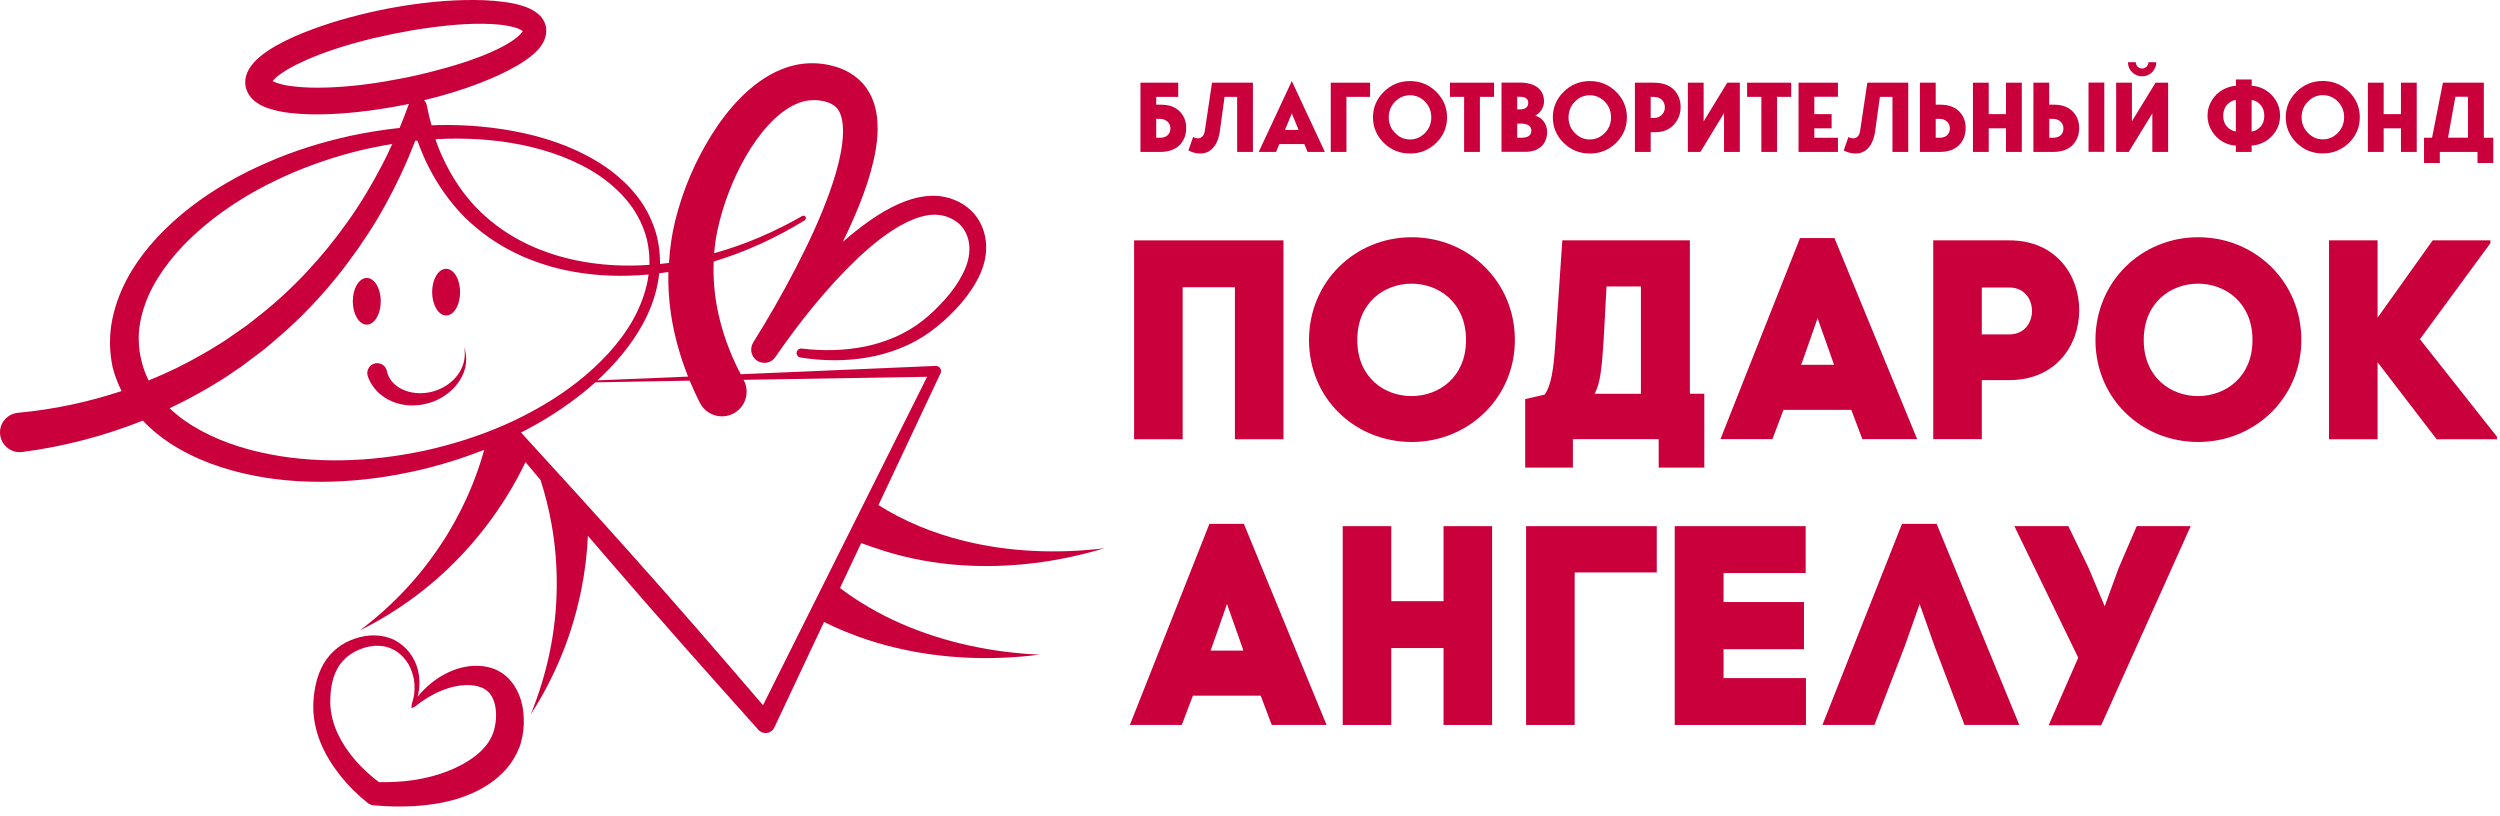 <svg width="193" height="63" viewBox="0 0 193 63" fill="none" xmlns="http://www.w3.org/2000/svg">
<path d="M68.35 42.56C70.231 43.144 72.157 43.486 74.075 43.625C77.912 43.902 81.698 43.392 85.25 42.327C81.566 42.772 77.846 42.611 74.374 41.743C72.019 41.16 69.787 40.24 67.817 38.993L72.602 28.833L72.609 28.826C72.638 28.767 72.653 28.701 72.646 28.636C72.638 28.41 72.449 28.242 72.223 28.249L57.183 28.891C56.315 27.243 55.68 25.47 55.345 23.661C55.133 22.509 55.053 21.349 55.097 20.19C57.577 19.446 59.932 18.352 62.128 17.009C62.215 16.951 62.245 16.834 62.194 16.747C62.142 16.652 62.019 16.623 61.931 16.674C59.787 17.907 57.504 18.891 55.133 19.548C55.184 18.942 55.264 18.337 55.396 17.739C55.819 15.777 56.577 13.815 57.584 12.057C58.094 11.182 58.671 10.357 59.327 9.65C59.976 8.942 60.713 8.359 61.457 8.031C61.829 7.863 62.208 7.768 62.58 7.739C62.959 7.702 63.39 7.753 63.74 7.848C64.097 7.943 64.36 8.104 64.549 8.279C64.732 8.461 64.878 8.731 64.973 9.103C65.155 9.847 65.089 10.853 64.9 11.831C64.71 12.823 64.404 13.829 64.046 14.836C63.331 16.842 62.405 18.811 61.406 20.744C60.399 22.677 59.312 24.581 58.16 26.419L58.145 26.448C57.861 26.907 57.978 27.52 58.43 27.834C58.897 28.154 59.531 28.038 59.852 27.571C61.734 24.85 63.827 22.217 66.198 19.956C67.387 18.84 68.671 17.797 70.064 17.126C70.757 16.798 71.486 16.572 72.172 16.572C72.514 16.594 72.835 16.623 73.164 16.754C73.485 16.878 73.776 17.046 74.024 17.257C74.513 17.695 74.797 18.344 74.834 19.044C74.856 19.395 74.812 19.752 74.725 20.109C74.637 20.459 74.491 20.817 74.316 21.16C73.966 21.853 73.492 22.509 72.952 23.114C72.42 23.712 71.814 24.303 71.187 24.785C69.925 25.769 68.401 26.411 66.803 26.747C65.206 27.068 63.528 27.111 61.895 26.907C61.705 26.885 61.537 27.017 61.501 27.199C61.471 27.389 61.603 27.571 61.792 27.6C63.499 27.87 65.25 27.892 66.964 27.6C68.678 27.301 70.37 26.666 71.814 25.616C72.544 25.091 73.171 24.515 73.784 23.873C74.389 23.231 74.943 22.524 75.381 21.729C75.819 20.948 76.161 19.993 76.132 19.001C76.118 18.016 75.731 16.98 74.972 16.258C74.221 15.543 73.237 15.164 72.215 15.113C71.209 15.084 70.275 15.361 69.436 15.718C68.598 16.083 67.832 16.55 67.102 17.061C66.388 17.564 65.709 18.111 65.06 18.68C65.534 17.717 65.972 16.732 66.38 15.718C66.803 14.646 67.175 13.545 67.445 12.378C67.576 11.794 67.679 11.182 67.73 10.547C67.773 9.912 67.766 9.241 67.62 8.527C67.474 7.819 67.153 7.046 66.585 6.419C66.008 5.791 65.279 5.39 64.579 5.171C63.871 4.953 63.178 4.858 62.456 4.887C61.719 4.909 61.005 5.084 60.363 5.339C59.065 5.864 58.029 6.681 57.154 7.564C56.278 8.454 55.549 9.431 54.914 10.445C53.652 12.48 52.719 14.661 52.135 17.002C51.865 18.082 51.712 19.183 51.647 20.299C51.413 20.328 51.187 20.357 50.954 20.379C50.961 19.701 50.888 19.03 50.742 18.366C50.465 17.235 49.954 16.156 49.254 15.237C48.547 14.318 47.686 13.53 46.745 12.881C44.849 11.59 42.69 10.78 40.487 10.292C38.277 9.803 36.016 9.606 33.762 9.657C33.609 9.657 33.456 9.664 33.31 9.672C33.164 9.154 33.047 8.636 32.945 8.111C32.916 7.965 32.836 7.841 32.733 7.739C34.214 7.381 35.68 6.944 37.117 6.382C38.058 6.017 38.984 5.609 39.889 5.084C40.341 4.821 40.793 4.53 41.231 4.136C41.45 3.931 41.669 3.713 41.865 3.399C41.916 3.319 41.96 3.239 42.004 3.136C42.048 3.042 42.084 2.947 42.114 2.823C42.179 2.604 42.194 2.327 42.143 2.057C42.084 1.794 41.968 1.539 41.822 1.364C41.749 1.262 41.676 1.189 41.596 1.123C41.515 1.043 41.442 0.992 41.37 0.941C41.063 0.729 40.779 0.605 40.494 0.503C39.94 0.314 39.407 0.212 38.89 0.146C37.846 0.007 36.84 -0.015 35.833 0.007C33.82 0.051 31.844 0.306 29.889 0.671C27.941 1.058 26.009 1.561 24.119 2.261C23.171 2.611 22.238 3.005 21.311 3.53C20.852 3.793 20.392 4.085 19.94 4.486C19.714 4.69 19.488 4.923 19.276 5.252C19.225 5.339 19.174 5.419 19.123 5.529C19.079 5.631 19.036 5.733 18.999 5.864C18.926 6.098 18.912 6.404 18.963 6.696C19.028 6.98 19.16 7.257 19.313 7.447C19.393 7.557 19.473 7.629 19.553 7.71C19.634 7.79 19.714 7.848 19.794 7.907C20.115 8.133 20.414 8.257 20.706 8.359C21.275 8.548 21.814 8.651 22.34 8.716C23.39 8.84 24.411 8.848 25.418 8.811C27.431 8.731 29.407 8.454 31.355 8.067C31.428 8.052 31.494 8.038 31.567 8.023C31.567 8.031 31.559 8.038 31.559 8.045L31.552 8.06C31.333 8.672 31.1 9.278 30.852 9.876C29.575 10.015 28.299 10.219 27.037 10.489C24.834 10.977 22.661 11.648 20.582 12.567C18.496 13.472 16.497 14.61 14.674 16.017C12.858 17.433 11.195 19.125 9.991 21.203C9.393 22.246 8.934 23.392 8.678 24.61C8.423 25.828 8.43 27.126 8.7 28.373C8.868 29.001 9.094 29.613 9.386 30.189C6.789 31.05 4.098 31.619 1.384 31.867C1.37 31.867 1.341 31.874 1.326 31.874C0.494 31.984 -0.096 32.75 0.013 33.581C0.122 34.413 0.888 35.004 1.72 34.894C4.907 34.478 8.044 33.661 11.02 32.472C11.647 33.129 12.347 33.705 13.084 34.194C15.097 35.507 17.343 36.273 19.597 36.718C21.858 37.163 24.156 37.272 26.424 37.148C28.693 37.031 30.939 36.659 33.127 36.105C34.572 35.733 35.994 35.273 37.38 34.726C37.183 35.434 36.957 36.141 36.694 36.834C36.125 38.359 35.396 39.832 34.542 41.247C33.674 42.655 32.675 44.004 31.545 45.244C30.414 46.491 29.152 47.636 27.781 48.665C29.32 47.906 30.793 46.995 32.187 45.944C33.58 44.894 34.878 43.698 36.067 42.385C37.248 41.065 38.328 39.628 39.261 38.089C39.736 37.308 40.173 36.506 40.567 35.675C40.954 36.134 41.34 36.593 41.727 37.053C42.084 38.147 42.369 39.278 42.573 40.43C42.865 42.028 42.996 43.669 42.981 45.324C42.96 46.98 42.792 48.643 42.449 50.291C42.114 51.94 41.617 53.574 40.968 55.157C41.902 53.72 42.704 52.181 43.361 50.569C44.025 48.957 44.52 47.264 44.878 45.529C45.148 44.165 45.323 42.772 45.388 41.364C45.841 41.896 46.293 42.421 46.752 42.954C50.655 47.491 54.608 51.947 58.539 56.331L58.554 56.345C58.62 56.418 58.7 56.477 58.787 56.52C59.159 56.696 59.604 56.535 59.779 56.163L63.616 48.016C65.359 48.884 67.183 49.533 69.028 49.978C72.762 50.882 76.585 51.006 80.261 50.539C76.555 50.372 72.916 49.599 69.626 48.169C67.912 47.425 66.293 46.491 64.849 45.397L66.482 41.925C67.081 42.137 67.708 42.363 68.35 42.56ZM50.786 21.823C50.83 21.583 50.866 21.342 50.888 21.101C51.121 21.072 51.362 21.036 51.596 20.999C51.574 22.086 51.639 23.18 51.8 24.252C52.048 25.915 52.507 27.527 53.12 29.073C50.779 29.176 48.445 29.27 46.118 29.365C47.482 28.118 48.7 26.688 49.604 25.055C50.159 24.048 50.574 22.961 50.786 21.823ZM33.776 10.737C35.95 10.627 38.138 10.751 40.268 11.182C42.391 11.619 44.469 12.356 46.256 13.552C47.139 14.158 47.941 14.88 48.59 15.718C49.24 16.557 49.699 17.52 49.954 18.541C50.093 19.161 50.151 19.803 50.137 20.445C48.226 20.583 46.315 20.481 44.455 20.095C43.725 19.942 42.996 19.745 42.296 19.497C41.596 19.249 40.903 18.964 40.246 18.614C38.926 17.928 37.73 17.031 36.716 15.974C35.709 14.909 34.885 13.662 34.258 12.327C34.01 11.816 33.798 11.291 33.616 10.751C33.667 10.744 33.718 10.744 33.776 10.737ZM20.925 6.171C20.917 6.171 20.917 6.163 20.925 6.171V6.171ZM20.968 6.382C20.961 6.389 20.961 6.389 20.968 6.382V6.382ZM30.939 6.069C29.079 6.433 27.19 6.689 25.316 6.754C24.382 6.791 23.448 6.769 22.573 6.659C22.136 6.608 21.712 6.521 21.362 6.397C21.238 6.353 21.129 6.302 21.049 6.258C21.107 6.185 21.195 6.098 21.289 6.003C21.567 5.762 21.924 5.514 22.311 5.295C23.084 4.858 23.937 4.486 24.812 4.158C26.57 3.501 28.408 3.012 30.268 2.633C31.202 2.443 32.135 2.276 33.069 2.152C34.01 2.02 34.951 1.918 35.885 1.867C36.818 1.816 37.759 1.816 38.649 1.911C39.094 1.962 39.524 2.05 39.889 2.166C40.064 2.225 40.224 2.305 40.319 2.371C40.334 2.378 40.348 2.392 40.356 2.4C40.348 2.414 40.341 2.429 40.334 2.443C40.275 2.538 40.151 2.67 40.013 2.794C39.721 3.049 39.356 3.29 38.962 3.508C38.175 3.939 37.307 4.296 36.424 4.61C35.542 4.923 34.63 5.193 33.718 5.427C32.799 5.682 31.873 5.886 30.939 6.069ZM11.472 29.373C11.224 28.869 11.034 28.344 10.91 27.804C10.691 26.893 10.64 25.93 10.808 24.967C10.976 24.012 11.311 23.063 11.785 22.159C12.748 20.357 14.185 18.767 15.812 17.411C17.445 16.054 19.284 14.894 21.231 13.961C23.171 13.012 25.228 12.283 27.329 11.729C28.306 11.481 29.291 11.276 30.283 11.116C30.035 11.663 29.779 12.203 29.502 12.728C28.715 14.245 27.839 15.718 26.847 17.104C24.878 19.883 22.544 22.4 19.874 24.478C19.539 24.734 19.218 25.011 18.868 25.252L17.825 25.974L17.307 26.331L16.767 26.666C16.41 26.893 16.052 27.119 15.68 27.316C14.331 28.103 12.916 28.789 11.472 29.373ZM39.006 32.779C37.015 33.661 34.929 34.31 32.806 34.785C30.677 35.237 28.518 35.507 26.351 35.536C24.192 35.572 22.033 35.368 19.962 34.887C17.898 34.405 15.899 33.625 14.229 32.451C13.828 32.166 13.448 31.852 13.098 31.517C14.426 30.89 15.71 30.189 16.95 29.416C17.336 29.183 17.708 28.928 18.08 28.672L18.642 28.293L19.181 27.885L20.261 27.075C20.618 26.798 20.954 26.499 21.297 26.207C24.054 23.88 26.41 21.123 28.364 18.125C29.349 16.63 30.203 15.055 30.961 13.443C31.355 12.597 31.72 11.736 32.055 10.868C32.114 10.861 32.165 10.853 32.223 10.853C32.471 11.546 32.755 12.232 33.091 12.888C33.813 14.311 34.747 15.638 35.877 16.776C37.022 17.899 38.343 18.833 39.772 19.526C40.487 19.883 41.224 20.168 41.975 20.408C42.726 20.656 43.499 20.839 44.273 20.977C46.191 21.32 48.145 21.371 50.071 21.189C50.049 21.349 50.027 21.51 49.998 21.67C49.794 22.706 49.407 23.712 48.889 24.653C47.832 26.528 46.3 28.118 44.608 29.46C42.894 30.809 40.99 31.896 39.006 32.779ZM58.904 54.442C55.469 50.43 52.055 46.491 48.59 42.618C45.833 39.533 43.04 36.469 40.224 33.392C41.982 32.502 43.653 31.43 45.184 30.182C45.447 29.971 45.702 29.745 45.95 29.518C48.386 29.467 50.822 29.424 53.244 29.387C53.485 29.971 53.747 30.54 54.032 31.101L54.039 31.108C54.046 31.123 54.054 31.145 54.068 31.16C54.579 32.079 55.739 32.414 56.657 31.904C57.577 31.393 57.912 30.241 57.401 29.322L71.573 29.088L58.904 54.442Z" fill="#CA003C"/>
<path d="M35.213 29.096C34.703 29.708 33.98 30.102 33.236 30.27C32.485 30.43 31.705 30.365 31.07 30.066C30.428 29.767 29.983 29.234 29.874 28.665C29.867 28.621 29.852 28.578 29.838 28.534C29.692 28.14 29.247 27.936 28.853 28.082C28.459 28.227 28.255 28.672 28.401 29.066L28.415 29.11C28.612 29.628 28.94 30.08 29.342 30.423C29.743 30.766 30.202 30.999 30.676 31.138C31.625 31.415 32.602 31.32 33.463 30.999C34.316 30.664 35.06 30.08 35.527 29.314C35.994 28.563 36.139 27.608 35.826 26.82C36.016 27.644 35.724 28.49 35.213 29.096Z" fill="#CA003C"/>
<path d="M40.092 53.698C39.866 53.114 39.494 52.531 38.947 52.1C38.4 51.663 37.743 51.466 37.138 51.415C35.913 51.312 34.826 51.721 33.921 52.283C33.469 52.574 33.061 52.903 32.696 53.275C32.535 53.442 32.382 53.61 32.236 53.792C32.258 53.719 32.273 53.647 32.295 53.574C32.317 53.457 32.339 53.333 32.353 53.209C32.411 52.72 32.382 52.224 32.266 51.736C32.032 50.766 31.376 49.876 30.427 49.401C29.961 49.168 29.428 49.059 28.91 49.051C28.392 49.044 27.875 49.139 27.386 49.307C26.897 49.474 26.43 49.708 26.015 50.051C25.599 50.379 25.234 50.802 24.972 51.261C24.439 52.195 24.25 53.231 24.191 54.23C24.14 55.273 24.344 56.316 24.724 57.272C25.103 58.227 25.65 59.088 26.27 59.876C26.897 60.663 27.598 61.364 28.4 61.998C28.517 62.093 28.662 62.151 28.823 62.166L28.874 62.173C29.902 62.268 30.945 62.29 31.996 62.231C33.046 62.166 34.104 62.013 35.147 61.714C36.19 61.407 37.225 60.955 38.152 60.24C38.611 59.876 39.049 59.46 39.406 58.964C39.764 58.461 40.063 57.892 40.23 57.279C40.391 56.673 40.457 56.083 40.435 55.485C40.42 54.879 40.325 54.281 40.092 53.698ZM38.064 56.601C37.59 57.935 36.109 58.949 34.454 59.577C32.856 60.182 31.055 60.423 29.253 60.379C27.948 59.401 26.781 58.125 26.095 56.681C25.73 55.915 25.511 55.091 25.497 54.259C25.49 53.391 25.599 52.531 25.956 51.794C26.299 51.057 26.919 50.496 27.707 50.16C28.48 49.825 29.37 49.73 30.143 50.043C30.916 50.35 31.536 51.05 31.806 51.889C31.952 52.304 32.018 52.749 32.003 53.202C32.003 53.311 31.988 53.428 31.981 53.537C31.967 53.647 31.945 53.756 31.923 53.873L31.835 54.201C31.813 54.274 31.784 54.361 31.777 54.449C31.77 54.536 31.77 54.609 31.762 54.668C31.813 54.646 31.901 54.624 31.996 54.573C32.039 54.551 32.083 54.515 32.12 54.485C32.163 54.449 32.171 54.442 32.2 54.42C32.295 54.347 32.397 54.274 32.499 54.201C32.696 54.062 32.9 53.931 33.104 53.807C33.52 53.566 33.936 53.355 34.373 53.209C35.227 52.895 36.153 52.793 36.89 52.983C37.656 53.187 38.006 53.639 38.196 54.347C38.371 55.032 38.312 55.908 38.064 56.601Z" fill="#CA003C"/>
<path d="M29.395 23.261C29.395 22.269 28.914 21.459 28.316 21.459C27.718 21.459 27.236 22.261 27.236 23.261C27.236 24.26 27.718 25.062 28.316 25.062C28.914 25.055 29.395 24.253 29.395 23.261Z" fill="#CA003C"/>
<path d="M34.441 24.355C35.039 24.355 35.52 23.552 35.52 22.553C35.52 21.561 35.039 20.751 34.441 20.751C33.843 20.751 33.361 21.554 33.361 22.553C33.361 23.545 33.85 24.355 34.441 24.355Z" fill="#CA003C"/>
<path d="M91.055 11.211C91.398 10.868 91.573 10.423 91.573 9.876C91.573 9.358 91.405 8.935 91.063 8.593C90.72 8.25 90.246 8.082 89.626 8.082H89.261V7.477H90.96V6.383H88.043V11.729H89.56C90.209 11.729 90.705 11.554 91.055 11.211ZM89.261 10.635V9.176H89.56C89.983 9.176 90.355 9.461 90.355 9.906C90.355 10.394 90.005 10.635 89.56 10.635H89.261Z" fill="#CA003C"/>
<path d="M94.173 10.117L94.538 7.477H95.508V11.729H96.726V6.383H93.568L93.006 10.139C92.94 10.606 92.568 10.825 92.109 10.577L91.744 11.612C92.043 11.773 92.342 11.853 92.663 11.853C93.444 11.853 94.02 11.248 94.173 10.117Z" fill="#CA003C"/>
<path d="M98.764 11.124H100.697L100.945 11.729H102.28L99.727 6.259L97.174 11.729H98.509L98.764 11.124ZM99.727 8.753L100.252 10.03H99.201L99.727 8.753Z" fill="#CA003C"/>
<path d="M103.945 7.477H105.769V6.383H102.734V11.729H103.945V7.477Z" fill="#CA003C"/>
<path d="M108.853 11.853C109.641 11.853 110.319 11.576 110.874 11.036C111.428 10.489 111.713 9.826 111.713 9.06C111.713 8.294 111.428 7.63 110.874 7.083C110.319 6.536 109.641 6.259 108.853 6.259C108.066 6.259 107.387 6.536 106.833 7.083C106.279 7.63 105.994 8.294 105.994 9.06C105.994 9.826 106.279 10.489 106.833 11.036C107.387 11.576 108.066 11.853 108.853 11.853ZM107.701 7.849C108.022 7.521 108.408 7.353 108.853 7.353C109.298 7.353 109.692 7.521 110.013 7.849C110.334 8.184 110.494 8.586 110.494 9.06C110.494 9.534 110.334 9.935 110.013 10.263C109.685 10.599 109.298 10.766 108.853 10.766C108.408 10.766 108.015 10.599 107.701 10.263C107.373 9.935 107.212 9.534 107.212 9.06C107.212 8.586 107.373 8.177 107.701 7.849Z" fill="#CA003C"/>
<path d="M113.03 11.729H114.248V7.477H115.342V6.383H111.936V7.477H113.03V11.729Z" fill="#CA003C"/>
<path d="M119.439 10.19C119.439 9.606 119.096 9.103 118.52 8.921C118.892 8.746 119.198 8.315 119.198 7.834C119.198 6.893 118.498 6.375 117.316 6.375H115.916V11.721H117.754C118.812 11.729 119.439 11.101 119.439 10.19ZM117.127 7.469H117.309C117.754 7.469 117.98 7.622 117.98 7.929C117.98 8.271 117.761 8.446 117.309 8.446H117.127V7.469ZM117.127 10.635V9.541H117.433C117.944 9.541 118.221 9.745 118.221 10.088C118.221 10.452 117.958 10.635 117.433 10.635H117.127Z" fill="#CA003C"/>
<path d="M122.738 11.853C123.526 11.853 124.204 11.576 124.759 11.036C125.313 10.489 125.597 9.826 125.597 9.06C125.597 8.294 125.313 7.63 124.759 7.083C124.204 6.536 123.526 6.259 122.738 6.259C121.95 6.259 121.272 6.536 120.718 7.083C120.163 7.63 119.879 8.294 119.879 9.06C119.879 9.826 120.163 10.489 120.718 11.036C121.272 11.576 121.943 11.853 122.738 11.853ZM121.578 7.849C121.899 7.521 122.286 7.353 122.731 7.353C123.176 7.353 123.57 7.521 123.891 7.849C124.211 8.184 124.372 8.586 124.372 9.06C124.372 9.534 124.211 9.935 123.891 10.263C123.562 10.599 123.176 10.766 122.731 10.766C122.286 10.766 121.892 10.599 121.578 10.263C121.25 9.935 121.09 9.534 121.09 9.06C121.097 8.586 121.25 8.177 121.578 7.849Z" fill="#CA003C"/>
<path d="M127.433 10.205H127.783C128.381 10.205 128.863 10.015 129.22 9.628C129.57 9.242 129.745 8.782 129.745 8.264C129.745 7.725 129.57 7.28 129.22 6.922C128.863 6.565 128.345 6.383 127.659 6.383H126.215V11.729H127.433V10.205V10.205ZM127.433 7.477H127.652C128.177 7.477 128.527 7.79 128.527 8.294C128.527 8.76 128.17 9.111 127.652 9.111H127.433V7.477Z" fill="#CA003C"/>
<path d="M133.096 8.731V11.729H134.314V6.383H133.344L131.521 9.373V6.383H130.303V11.729H131.273L133.096 8.731Z" fill="#CA003C"/>
<path d="M135.978 11.729H137.189V7.477H138.283V6.383H134.877V7.477H135.978V11.729Z" fill="#CA003C"/>
<path d="M141.889 10.635H140.066V9.906H141.401V8.811H140.066V7.469H141.889V6.383H138.848V11.729H141.889V10.635Z" fill="#CA003C"/>
<path d="M144.763 10.117L145.128 7.477H146.098V11.729H147.316V6.383H144.157L143.596 10.139C143.53 10.606 143.158 10.825 142.699 10.577L142.334 11.612C142.633 11.773 142.932 11.853 143.253 11.853C144.033 11.853 144.61 11.248 144.763 10.117Z" fill="#CA003C"/>
<path d="M151.231 11.211C151.574 10.868 151.749 10.423 151.749 9.876C151.749 9.358 151.581 8.935 151.238 8.593C150.896 8.25 150.414 8.082 149.802 8.082H149.437V6.383H148.219V11.729H149.736C150.392 11.729 150.881 11.554 151.231 11.211ZM149.437 10.635V9.176H149.736C150.159 9.176 150.531 9.461 150.531 9.906C150.531 10.394 150.181 10.635 149.736 10.635H149.437Z" fill="#CA003C"/>
<path d="M153.529 9.906H154.863V11.729H156.082V6.383H154.863V8.811H153.529V6.383H152.311V11.729H153.529V9.906Z" fill="#CA003C"/>
<path d="M159.991 11.211C160.334 10.868 160.509 10.423 160.509 9.876C160.509 9.358 160.341 8.935 159.998 8.593C159.655 8.25 159.181 8.082 158.561 8.082H158.197V6.383H156.979V11.729H158.496C159.152 11.729 159.648 11.554 159.991 11.211ZM158.204 10.635V9.176H158.503C158.926 9.176 159.298 9.461 159.298 9.906C159.298 10.394 158.948 10.635 158.503 10.635H158.204Z" fill="#CA003C"/>
<path d="M162.452 6.375H161.234V11.721H162.452V6.375Z" fill="#CA003C"/>
<path d="M166.161 8.753V11.729H167.379V6.383H166.409L164.585 9.358V6.383H163.367V11.729H164.337L166.161 8.753Z" fill="#CA003C"/>
<path d="M165.372 5.894C165.678 5.894 165.933 5.784 166.145 5.573C166.356 5.361 166.466 5.099 166.466 4.8H165.86C165.86 5.062 165.641 5.288 165.372 5.288C165.109 5.288 164.883 5.07 164.883 4.8H164.277C164.277 5.106 164.387 5.361 164.598 5.573C164.81 5.784 165.073 5.894 165.372 5.894Z" fill="#CA003C"/>
<path d="M172.608 11.24V11.729H173.826V11.24C174.184 11.218 174.534 11.116 174.862 10.927C175.19 10.737 175.467 10.467 175.693 10.117C175.912 9.76 176.022 9.366 176.022 8.935C176.022 8.49 175.905 8.089 175.686 7.732C175.227 7.024 174.541 6.66 173.833 6.623V6.135H172.615V6.623C172.258 6.645 171.922 6.747 171.594 6.93C171.266 7.112 170.989 7.374 170.763 7.732C170.537 8.089 170.42 8.483 170.42 8.935C170.42 9.366 170.537 9.767 170.755 10.117C171.193 10.825 171.886 11.204 172.608 11.24ZM173.826 7.717C174.06 7.739 174.286 7.856 174.49 8.067C174.694 8.286 174.804 8.578 174.804 8.935C174.804 9.3 174.694 9.592 174.49 9.803C174.286 10.015 174.067 10.132 173.826 10.153V7.717ZM171.952 8.067C172.156 7.856 172.375 7.739 172.608 7.717V10.146C172.375 10.124 172.149 10.008 171.944 9.796C171.74 9.585 171.631 9.293 171.631 8.928C171.638 8.578 171.74 8.286 171.952 8.067Z" fill="#CA003C"/>
<path d="M182.177 9.052C182.177 8.286 181.893 7.623 181.339 7.076C180.784 6.529 180.106 6.251 179.318 6.251C178.53 6.251 177.852 6.529 177.298 7.076C176.743 7.623 176.459 8.286 176.459 9.052C176.459 9.818 176.743 10.482 177.298 11.029C177.852 11.576 178.53 11.846 179.318 11.846C180.106 11.846 180.784 11.569 181.339 11.029C181.893 10.482 182.177 9.818 182.177 9.052ZM180.485 10.256C180.157 10.591 179.77 10.759 179.325 10.759C178.881 10.759 178.487 10.591 178.173 10.256C177.845 9.928 177.684 9.526 177.684 9.052C177.684 8.578 177.845 8.177 178.173 7.842C178.494 7.513 178.881 7.346 179.325 7.346C179.77 7.346 180.164 7.513 180.485 7.842C180.806 8.177 180.967 8.578 180.967 9.052C180.959 9.526 180.799 9.928 180.485 10.256Z" fill="#CA003C"/>
<path d="M184.019 9.906H185.354V11.729H186.572V6.383H185.354V8.811H184.019V6.383H182.801V11.729H184.019V9.906Z" fill="#CA003C"/>
<path d="M188.346 11.729H191.263V12.582H192.481V10.635H191.752V6.383H188.594L187.755 10.635H187.135V12.582H188.353V11.729H188.346ZM189.556 7.469H190.526V10.628H188.987L189.556 7.469Z" fill="#CA003C"/>
<path d="M91.302 22.174H95.335V33.91H99.084V18.556H87.553V33.91H91.302V22.174Z" fill="#CA003C"/>
<path d="M108.99 18.315C104.607 18.315 101.055 21.736 101.055 26.251C101.055 30.766 104.607 34.121 108.99 34.121C113.374 34.121 116.948 30.7 116.948 26.251C116.948 21.736 113.374 18.315 108.99 18.315ZM104.782 26.251C104.782 20.438 113.177 20.46 113.177 26.251C113.177 31.999 104.782 32.042 104.782 26.251Z" fill="#CA003C"/>
<path d="M131.573 36.098V30.394H130.457V18.556H120.611L120.042 26.93C119.932 28.418 119.757 29.76 119.254 30.46L117.744 30.81V36.098H121.428V33.903H128.05V36.098H131.573ZM126.679 30.401H123.105C123.696 29.242 123.718 27.812 124.024 22.116H126.679V30.401Z" fill="#CA003C"/>
<path d="M138.96 18.381L132.818 33.903H136.83L137.683 31.641H142.92L143.774 33.903H148.004L141.622 18.381H138.96V18.381ZM139.047 28.162L139.179 27.812L140.317 24.566L141.498 27.9L141.586 28.162H139.047Z" fill="#CA003C"/>
<path d="M155.125 18.556H149.246V33.903H152.995V29.344H155.125C162.302 29.344 162.324 18.556 155.125 18.556ZM155.125 25.814H152.995V22.196H155.125C157.452 22.196 157.452 25.814 155.125 25.814Z" fill="#CA003C"/>
<path d="M169.705 18.315C165.322 18.315 161.77 21.736 161.77 26.251C161.77 30.766 165.322 34.121 169.705 34.121C174.089 34.121 177.663 30.7 177.663 26.251C177.663 21.736 174.089 18.315 169.705 18.315ZM165.497 26.251C165.497 20.438 173.892 20.46 173.892 26.251C173.892 31.999 165.497 32.042 165.497 26.251Z" fill="#CA003C"/>
<path d="M186.818 26.186L192.259 18.775V18.556H187.802L183.55 24.523V18.556H179.801V33.91H183.55V27.965L188.109 33.91H192.762V33.713L186.818 26.186Z" fill="#CA003C"/>
<path d="M93.366 40.445L87.225 55.967H91.236L92.09 53.705H97.327L98.18 55.967H102.411L96.028 40.445H93.366V40.445ZM93.454 50.226L93.585 49.876L94.723 46.63L95.904 49.964L95.992 50.226H93.454Z" fill="#CA003C"/>
<path d="M111.441 46.411H107.407V40.62H103.658V55.967H107.407V50.029H111.441V55.967H115.19V40.62H111.441V46.411Z" fill="#CA003C"/>
<path d="M117.814 55.967H121.564V44.194H127.902V40.62H117.814V55.967Z" fill="#CA003C"/>
<path d="M133.06 50.117H139.267V46.477H133.06V44.238H139.398V40.62H129.289V55.967H139.42V52.349H133.06V50.117Z" fill="#CA003C"/>
<path d="M146.833 40.445L140.691 55.967H144.703L147.052 49.869L148.197 46.63L149.378 49.964L151.661 55.967H155.892L149.51 40.445H146.833Z" fill="#CA003C"/>
<path d="M163.555 43.866L162.483 46.805L161.228 43.822L159.675 40.62H155.51L160.44 50.773L158.157 55.988H162.213L169.12 40.62H164.955L163.555 43.866Z" fill="#CA003C"/>
</svg>
